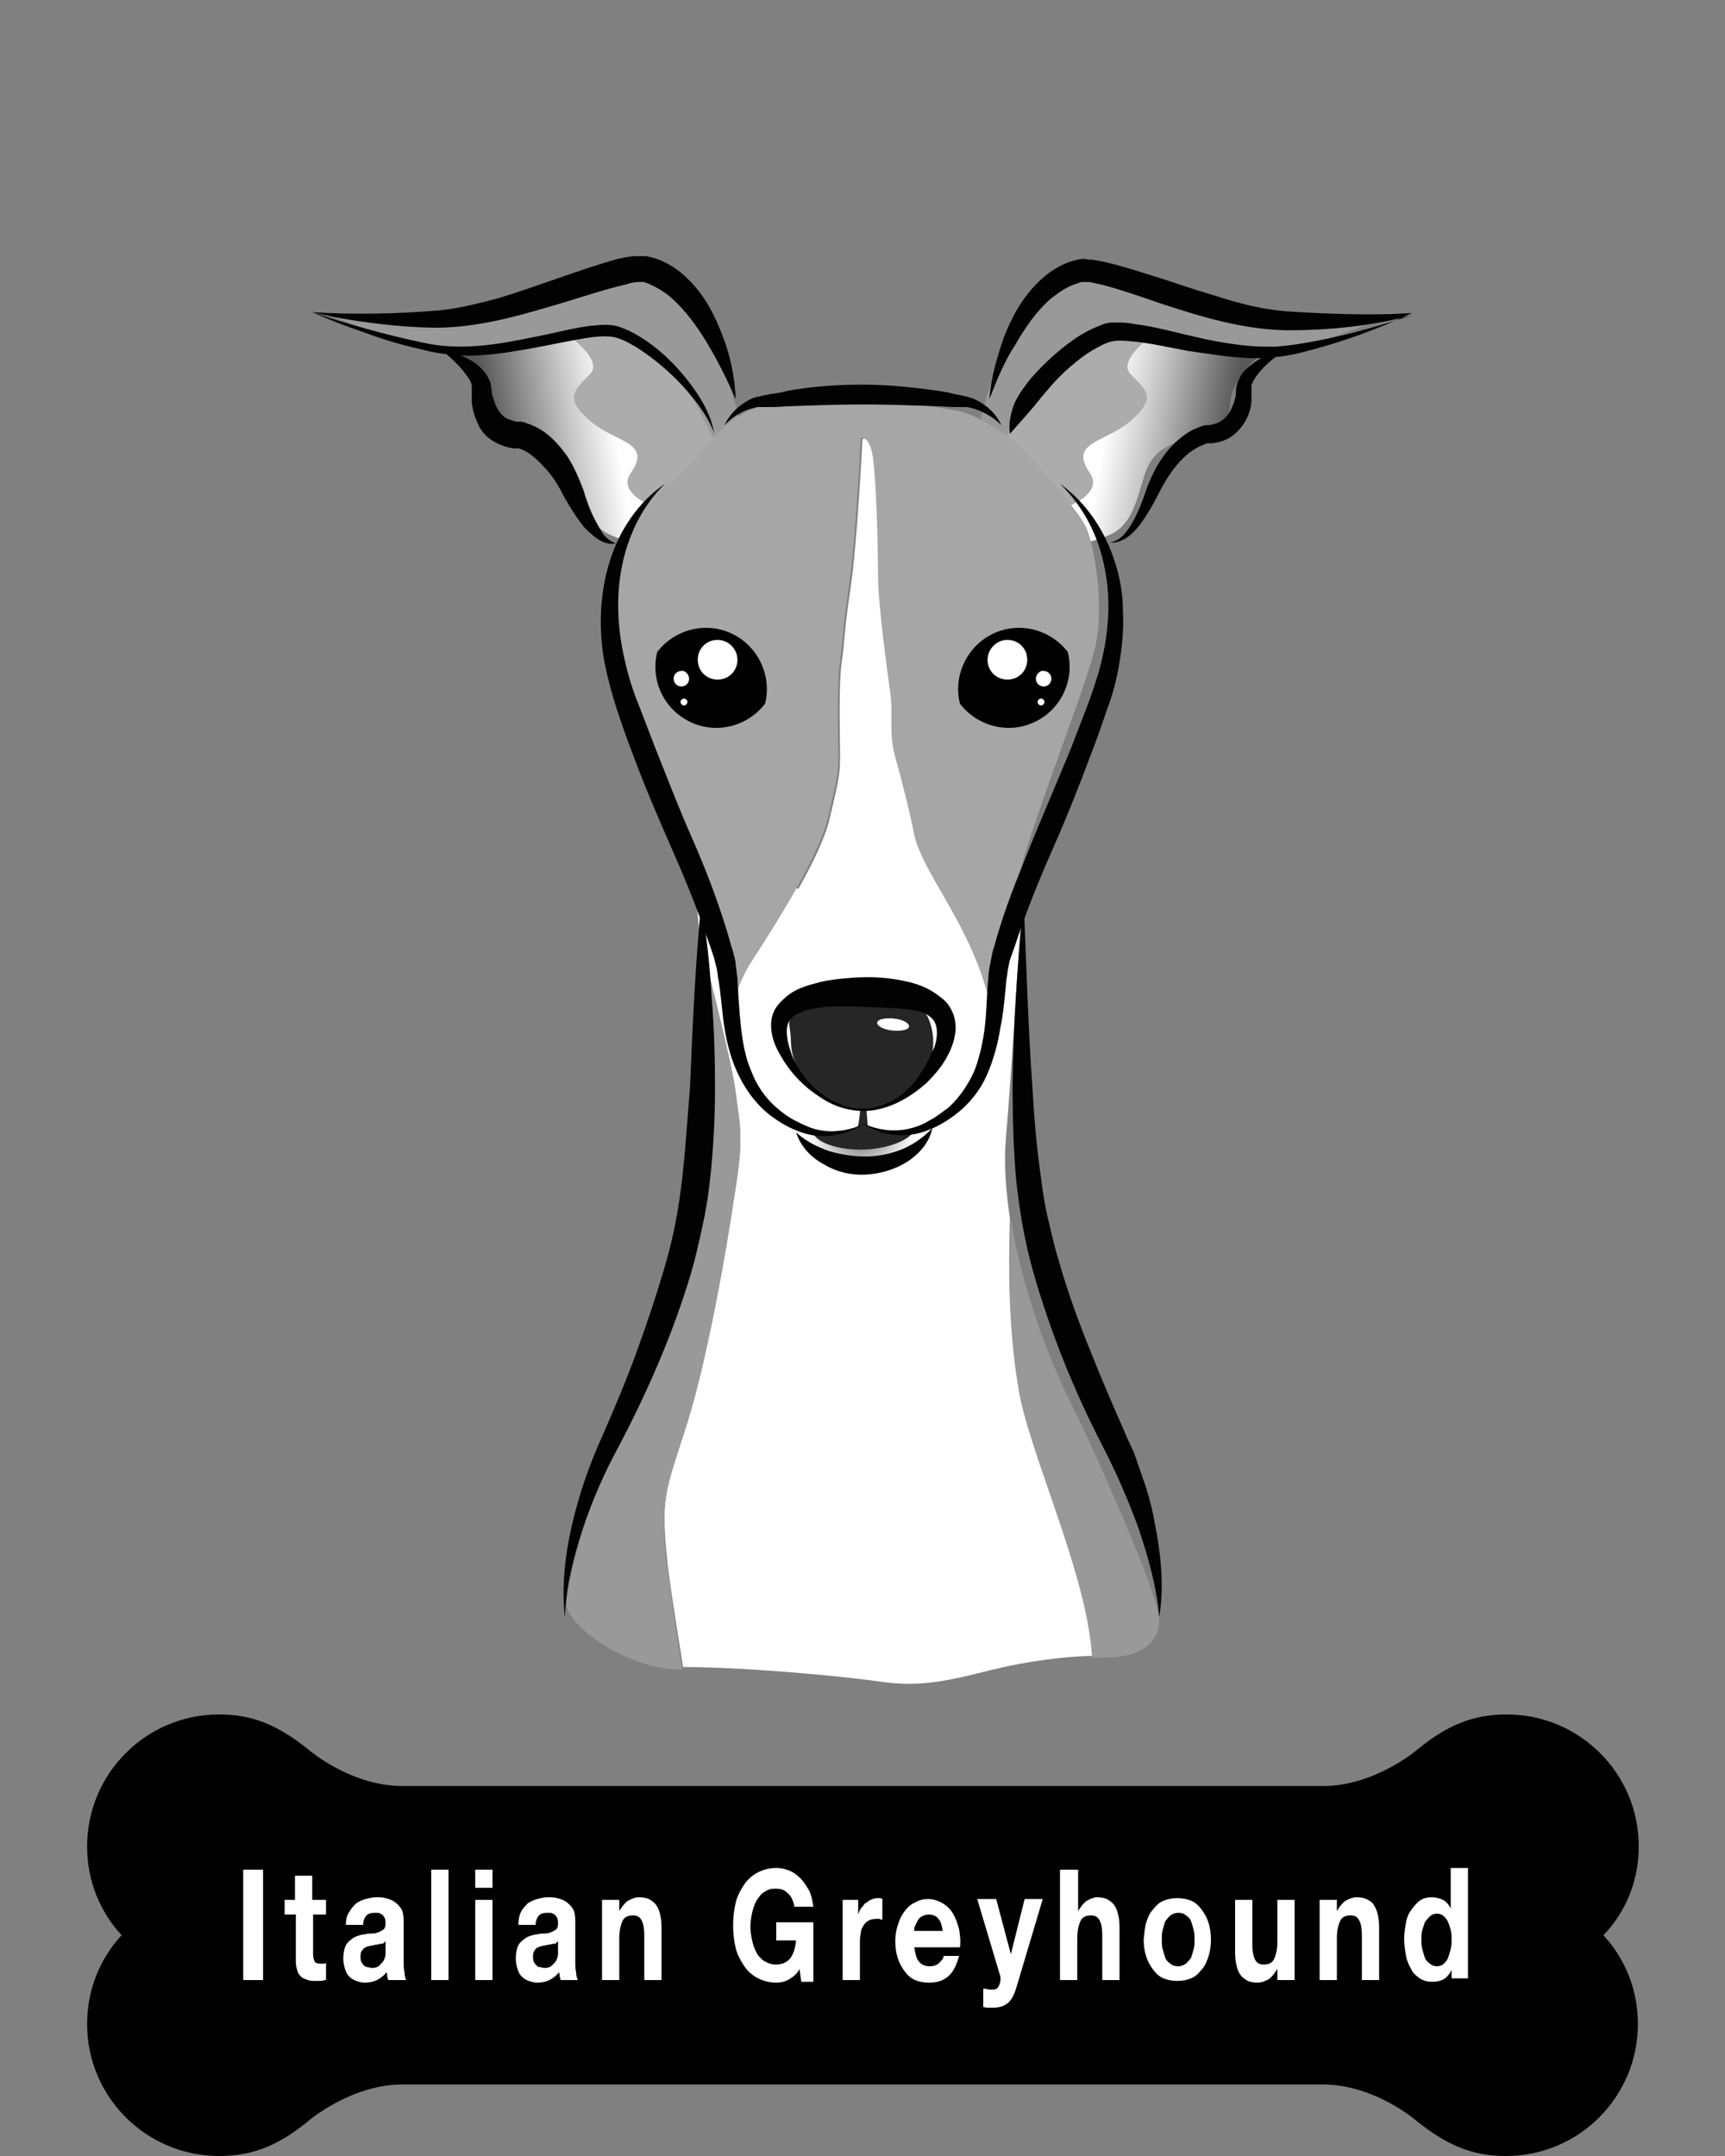 <?xml version="1.0" encoding="utf-8"?>
<!-- Generator: Adobe Illustrator 22.1.0, SVG Export Plug-In . SVG Version: 6.00 Build 0)  -->
<svg version="1.1" id="Layer_1" xmlns="http://www.w3.org/2000/svg" xmlns:xlink="http://www.w3.org/1999/xlink" x="0px" y="0px"
	 viewBox="0 0 200 250" style="enable-background:new 0 0 200 250;" xml:space="preserve">
<rect x="0" y="0" width="200" height="250" fill="#808080" stroke="none"/>
<style type="text/css">
	.st0{fill:#999999;}
	.st1{fill:#FFFFFF;}
	.st2{fill:url(#SVGID_1_);}
	.st3{fill:url(#SVGID_2_);}
	.st4{fill:#ACACAC;}
	.st5{fill:url(#SVGID_3_);}
	.st6{fill:#A6A6A6;}
	.st7{fill:#262626;}
	.st8{fill:#020202;}
</style>
<g>
	<g>
		<g>
			<path class="st0" d="M124.1,162.6c-3.2-6.5-5.8-14.4-6.9-21.2c-0.2,6.2-0.2,13.2,0.7,19.3c1,7.4,8.1,21.6,8.6,31.5
				c0.6,0,1.2,0,1.7,0c3.6,0,6.2-1.4,6.2-4.3C134.4,184.9,127,168.4,124.1,162.6z"/>
			<path class="st1" d="M117.1,141.3c-0.5-3.3-0.7-6.4-0.5-9c0.7-7.9,1.9-28.1,1.9-28.1l-37.9-1.7c0,0,0.2,2.3,0.5,6
				c1.7,6.7,3.7,14.8,4.1,17.5c0.7,5,1,6,0,12.2c-1,6.2-3.1,18.9-5.5,26.6c-2.4,7.7-3.1,8.4-2.4,15.6c0.2,2.3,1,7.3,1.9,12.9
				c0,0,0,0,0.1,0c6.7,0,18,1,22.8,1.7c4.8,0.7,8.2-0.2,13-1.4c4.1-1,8.2-1.5,11.5-1.6c-0.6-9.8-7.6-24.1-8.6-31.5
				C117,154.5,116.9,147.6,117.1,141.3z"/>
		</g>
		<path class="st0" d="M79.7,165c2.4-7.7,4.6-20.4,5.5-26.6c1-6.2,0.7-7.2,0-12.2c-0.4-2.8-2.4-10.8-4.1-17.5
			c0.5,7.8,1.2,21.7-0.5,30.7c-2.4,13.2-6.5,20.4-9.1,26.4c-2.6,6-6,18.2-5.8,20.4c0.2,2.2,6.7,7.4,13.4,7.4
			c-0.9-5.7-1.6-10.6-1.9-12.9C76.6,173.4,77.3,172.6,79.7,165z"/>
	</g>
	<g>
		<radialGradient id="SVGID_1_" cx="99.77" cy="130.951" r="8.344" gradientUnits="userSpaceOnUse">
			<stop  offset="3.592810e-02" style="stop-color:#595959"/>
			<stop  offset="7.533018e-02" style="stop-color:#656565"/>
			<stop  offset="0.318" style="stop-color:#A6A6A6"/>
			<stop  offset="0.523" style="stop-color:#D6D6D6"/>
			<stop  offset="0.678" style="stop-color:#F4F4F4"/>
			<stop  offset="0.766" style="stop-color:#FFFFFF"/>
		</radialGradient>
		<circle class="st2" cx="100.1" cy="123.9" r="11"/>
		<g>
			<linearGradient id="SVGID_2_" gradientUnits="userSpaceOnUse" x1="57.422" y1="52.533" x2="75.608" y2="49.386">
				<stop  offset="0" style="stop-color:#595959"/>
				<stop  offset="0.488" style="stop-color:#C6C6C6"/>
				<stop  offset="0.766" style="stop-color:#FFFFFF"/>
			</linearGradient>
			<path class="st3" d="M51.8,39.9c0,0,4.5,3.3,4.9,6.3c0.3,3,0.9,3.3,4.2,4.4c3.3,1,4.9,1.7,5.8,4.5c0.9,2.8,1.4,5.6,3.8,6.8
				c2.4,1.2,5.6,1.4,5.6,1.4l8.2-12.9c0,0-2.4-10.5-7.9-12.9C71.1,35,51.8,39.9,51.8,39.9z"/>
			<path class="st4" d="M64.4,37.8c0,0,5.9,3.7,4,5.6c-1.9,1.9-3,2.8,0,5.4c3,2.6,7.3,2.4,4.7,6.1c-1.3,1.9,1.4,3.5,3.1,4
				c1.7,0.5,8.9,2.1,8.9,2.1l-1.1-12.8c0,0-2.3-6.8-6.5-9.8C73.5,35.5,66.7,37.9,64.4,37.8z"/>
			<path class="st0" d="M85.9,49.5c0,0-0.9-4.9-3.5-10c-2.6-5.1-6.3-9.4-11.2-7c-4.9,2.4-16.6,4.5-18.9,4.5
				c-2.3,0-14.5-0.7-14.5-0.7s9.8,4.5,14.7,4.5s14.7-3.1,17.1-2.6c2.4,0.5,8,3.3,9.3,5.4c1.2,2.1,4.7,8.9,4.7,8.9L85.9,49.5z"/>
		</g>
		<g>
			
				<linearGradient id="SVGID_3_" gradientUnits="userSpaceOnUse" x1="20.638" y1="52.534" x2="38.824" y2="49.386" gradientTransform="matrix(-1 0 0 1 162.688 0)">
				<stop  offset="0" style="stop-color:#595959"/>
				<stop  offset="0.488" style="stop-color:#C6C6C6"/>
				<stop  offset="0.766" style="stop-color:#FFFFFF"/>
			</linearGradient>
			<path class="st5" d="M147.6,39.9c0,0-4.5,3.3-4.9,6.3c-0.3,3-0.9,3.3-4.2,4.4c-3.3,1-4.9,1.7-5.8,4.5c-0.9,2.8-1.4,5.6-3.8,6.8
				c-2.4,1.2-5.6,1.4-5.6,1.4l-8.2-12.9c0,0,2.4-10.5,7.9-12.9C128.4,35,147.6,39.9,147.6,39.9z"/>
			<path class="st4" d="M135.1,37.8c0,0-5.9,3.7-4,5.6c1.9,1.9,3,2.8,0,5.4c-3,2.6-7.3,2.4-4.7,6.1c1.3,1.9-1.4,3.5-3.1,4
				c-1.7,0.5-8.9,2.1-8.9,2.1l1-12.8c0,0,2.3-6.8,6.5-9.8C126,35.5,132.8,37.9,135.1,37.8z"/>
			<path class="st0" d="M113.5,49.5c0,0,0.9-4.9,3.5-10c2.6-5.1,6.3-9.4,11.2-7c4.9,2.4,16.6,4.5,18.9,4.5c2.3,0,14.5-0.7,14.5-0.7
				s-9.8,4.5-14.7,4.5c-4.9,0-14.7-3.1-17.1-2.6c-2.4,0.5-8,3.3-9.3,5.4c-1.2,2.1-4.7,8.9-4.7,8.9L113.5,49.5z"/>
		</g>
		<g>
			<path class="st1" d="M104,87.9c-0.8-2.9-0.2-4.7-0.6-7.6c-0.4-2.9-1.4-10.2-1.4-13.5c0-3.3-0.2-11-0.6-13.7
				c-0.4-2.7-1.4-2.2-1.4-2.2s-0.6,12.1-1.4,17.4c-0.8,5.3-0.6,5.7-1,8.4s-0.2,8.8-0.2,11c0,2.2-0.2,2.9-1.2,7.2
				c-1,4.3-5.5,11.5-8.8,16.6c-1,1.5-1.6,3-2.1,4.5c0.3,2.2,0.4,4,0.4,4.7c0,1.8,2,8.3,5.3,9.6c3.3,1.3,5.9,2.2,9.2,0.1
				c10.6,4.8,14.5-6.9,15.4-11.3c-1.3-10.2-8.1-17.1-9.2-22.1C105.6,93.8,104.8,90.7,104,87.9z"/>
			<path class="st6" d="M125.8,60.9c-1-2-7.2-9.2-8.8-10.2c-1.6-1-3.9-2.7-6.1-3.1c-2.2-0.4-10.8-1.6-10.8-1.6s-9.4,0.8-10.8,0.8
				c-1.4,0-5.1,1.8-7.4,4.9c-2.2,3.1-5.1,4.9-6.7,6.3c-1.6,1.4-6.3,12.5-3.3,21.3c3.1,8.8,9.2,22.1,11,26.8c1.1,2.8,1.8,6.7,2.2,9.8
				c0.5-1.4,1.1-3,2.1-4.5c3.3-5.1,7.8-12.3,8.8-16.6c1-4.3,1.2-4.9,1.2-7.2c0-2.2-0.2-8.4,0.2-11s0.2-3.1,1-8.4
				c0.8-5.3,1.4-17.4,1.4-17.4s1-0.4,1.4,2.2c0.4,2.7,0.6,10.4,0.6,13.7c0,3.3,1,10.6,1.4,13.5c0.4,2.9-0.2,4.7,0.6,7.6
				c0.8,2.9,1.6,6,2.2,9c1.1,5,7.9,11.9,9.2,22.1c0.1-0.5,0.2-1,0.2-1.3c0.2-2.9,1.8-11.2,2.7-15.7c0.8-4.5,7.2-20.7,8.6-25.8
				C128.3,71.1,126.9,62.9,125.8,60.9z"/>
		</g>
		<path class="st7" d="M99.9,128.6c0,0-3.7-0.2-5.5-2.2c-1.8-2-2.7-3.7-2.7-5.7c0-2-1-2.7,1.6-3.7c2.7-1,7.4-1.6,9.4-1
			c2,0.6,4.1,0.2,4.9,2c0.8,1.8,0.8,3.9,0,5.5C106.8,125.1,104.2,128.8,99.9,128.6z"/>
		<path class="st1" d="M105.4,119c0,0.4-0.9,0.6-1.9,0.5c-1-0.1-1.8-0.5-1.8-0.9c0-0.4,0.9-0.6,1.9-0.5
			C104.6,118.2,105.4,118.6,105.4,119z"/>
		<path class="st7" d="M105.8,131.2c-0.1,0.8-2.7,2.1-6,2.1c-3.3,0-5.4-1.1-5.5-2c0,0,5,0,5.2-0.8c0.2-1.1,0.3-2.6,0.3-2.6h0.6
			l0.2,2.6C100.6,130.6,103.2,132,105.8,131.2z"/>
	</g>
	<g>
		<path class="st8" d="M81.3,104.8c0.6,3.5,1,7.1,1.2,10.7c0.3,3.6,0.4,7.2,0.4,10.7c0,3.6-0.2,7.2-0.6,10.8
			c-0.2,1.8-0.5,3.6-0.9,5.4c-0.4,1.8-0.8,3.6-1.3,5.3c-2.1,7-5,13.6-8.3,19.9c-1.7,3.1-3.1,6.3-4.2,9.6c-1.1,3.3-2,6.8-2.1,10.4
			c0,0,0,0,0,0c0,0,0,0,0,0c-0.4-3.6,0-7.2,0.8-10.7c0.8-3.5,2-7,3.5-10.3c1.4-3.2,2.8-6.5,4-9.8c1.2-3.3,2.3-6.6,3.3-10
			c1-3.4,1.6-6.7,2-10.2c0.4-3.5,0.6-7,0.9-10.5C80.3,119,80.6,111.9,81.3,104.8C81.3,104.8,81.3,104.8,81.3,104.8
			C81.3,104.8,81.3,104.8,81.3,104.8z"/>
		<path class="st8" d="M118.7,104.8c0.3,7.1,0.5,14.3,1,21.3c0.2,3.5,0.5,7.1,1,10.5c0.2,1.7,0.5,3.5,0.9,5.1c0.4,1.7,0.8,3.4,1.3,5
			c1,3.4,2.2,6.7,3.5,9.9c1.3,3.3,2.7,6.5,4.1,9.7c0.3,0.8,0.8,1.6,1.1,2.5c0.3,0.9,0.6,1.7,0.9,2.6c0.6,1.7,1.1,3.5,1.4,5.3
			c0.7,3.5,1.1,7.3,0.5,10.8c0,0,0,0,0,0c0,0,0,0,0,0c-0.3-3.6-1.3-7-2.4-10.3c-1.2-3.3-2.6-6.5-4.2-9.6c-3.3-6.4-6-13.1-8-20.1
			c-1-3.5-1.6-7.1-2-10.8c-0.3-3.6-0.4-7.2-0.4-10.8C117.5,119,117.9,111.9,118.7,104.8C118.7,104.8,118.7,104.8,118.7,104.8
			C118.7,104.8,118.7,104.8,118.7,104.8z"/>
	</g>
	<g>
		<g>
			<path class="st8" d="M85.3,46.3c-1-2.3-2.1-4.5-3.3-6.5c-1.2-2-2.6-3.9-4.2-5.3c-0.8-0.7-1.7-1.2-2.6-1.6
				c-0.2-0.1-0.6-0.2-0.5-0.2c-0.2,0-0.4,0-0.6,0c-0.5,0-1,0.1-1.6,0.3c-2.2,0.5-4.6,1.3-6.9,2c-4.7,1.4-9.5,2.9-14.7,3
				c-2.5,0-4.9-0.2-7.4-0.5c-2.4-0.3-4.9-0.7-7.3-1.3l0,0l0,0c4.2,1.4,8.4,2.6,12.7,3.5c4.3,1,8.6,0.3,12.9-0.6
				c2.2-0.4,4.3-1,6.5-1.3c1.1-0.1,2.3-0.3,3.5,0.1c1.2,0.4,2.2,1,3.1,1.6c1.9,1.3,3.5,2.9,4.9,4.7c1.4,1.8,2.6,3.8,3,6c0,0,0,0,0,0
				c0,0,0,0,0,0c-0.8-2.1-2.2-3.8-3.6-5.4c-1.5-1.6-3.1-3-4.9-4.2c-0.9-0.6-1.8-1.1-2.7-1.4c-0.9-0.3-2-0.2-3-0.1
				c-2.1,0.3-4.3,0.8-6.5,1.2c-2.2,0.4-4.4,0.8-6.6,0.9c-1.1,0.1-2.3,0-3.4-0.1c-1.1-0.1-2.2-0.3-3.3-0.6c-2.2-0.5-4.3-1.1-6.4-1.9
				c-2.1-0.7-4.2-1.5-6.2-2.4c0,0,0,0,0,0l0,0h0c4.9,0.3,9.8,0.2,14.6-0.2c2.3-0.2,4.6-0.8,6.9-1.4c2.3-0.7,4.6-1.5,6.9-2.3
				c2.3-0.8,4.6-1.6,7.1-2.3c0.6-0.1,1.3-0.3,2-0.3c0.4,0,0.8,0,1.2,0c0.6,0.1,0.8,0.2,1.2,0.3c1.4,0.5,2.6,1.3,3.6,2.3
				c2,1.9,3.2,4.3,4.1,6.7C84.7,41.3,85.2,43.8,85.3,46.3C85.3,46.3,85.3,46.3,85.3,46.3C85.3,46.3,85.3,46.3,85.3,46.3z"/>
			<path class="st8" d="M51.2,40.6c1.4,0.2,2.7,0.7,3.9,1.5c0.6,0.5,1.2,1,1.6,1.9c0.1,0.2,0.2,0.4,0.2,0.7C57,45,57,45.2,57,45.4
				c0,0.3,0.1,0.5,0.2,0.8c0.3,1.1,0.8,1.9,1.5,2.3c0.4,0.2,0.8,0.3,1.2,0.4l0.2,0c0.1,0,0.1,0,0.3,0c0.3,0,0.5,0.1,0.7,0.2
				c0.4,0.1,0.8,0.3,1.2,0.5c1.5,0.8,2.5,2,3.4,3.2c0.8,1.2,1.4,2.6,1.9,3.9c0.4,1.3,0.8,2.5,1.4,3.6c0.3,0.6,0.6,1.1,0.9,1.6
				c0.4,0.5,0.9,0.9,1.5,1.1c0,0,0,0,0,0c0,0,0,0,0,0c-0.7,0.2-1.5-0.1-2.1-0.5c-0.6-0.4-1.1-0.9-1.6-1.4c-0.9-1.1-1.6-2.3-2.3-3.5
				c-0.6-1.2-1.2-2.2-2-3.1c-0.8-0.9-1.6-1.7-2.5-2.2c-0.2-0.1-0.4-0.2-0.7-0.3C60.2,52,60.1,52,60,52c0,0-0.1,0-0.2,0l-0.2,0
				c-0.8-0.1-1.7-0.4-2.5-0.9c-0.8-0.5-1.4-1.2-1.7-2c-0.4-0.8-0.6-1.6-0.7-2.4c0-0.4,0-0.8,0-1.2c0-0.2,0-0.3,0-0.4
				c0-0.1,0-0.2,0-0.3c0-0.4-0.3-0.9-0.7-1.4C53.3,42.4,52.3,41.5,51.2,40.6C51.2,40.7,51.2,40.6,51.2,40.6
				C51.2,40.6,51.2,40.6,51.2,40.6z"/>
			<path class="st8" d="M77.1,56.1c-2.7,2.6-4.3,6.1-5,9.6c-0.7,3.5-0.5,7.2,0.3,10.7c0.4,1.8,0.9,3.5,1.6,5.2l2,5.2
				c1.4,3.5,2.7,6.9,4.2,10.3c1.5,3.4,2.9,7,4,10.6c0.3,0.9,0.5,1.8,0.8,2.7c0.1,0.4,0.3,1,0.3,1.5c0.1,0.5,0.1,1,0.2,1.5
				c0.1,1.9,0.2,3.8,0.4,5.6c0.2,1.8,0.5,3.6,1.2,5.2c0.6,1.6,1.6,3.1,3,4.3c0.7,0.6,1.4,1.1,2.2,1.5c0.8,0.4,1.6,0.8,2.5,1
				c1.8,0.4,3.7,0.1,5.4-0.7c0,0,0,0,0,0c0,0,0,0,0,0c-1.6,1-3.5,1.6-5.5,1.4c-1-0.1-1.9-0.4-2.8-0.8c-0.9-0.4-1.7-0.9-2.5-1.5
				c-1.6-1.2-2.8-2.8-3.7-4.6c-0.9-1.8-1.4-3.7-1.7-5.6c-0.3-1.9-0.4-3.8-0.7-5.6c-0.1-0.4-0.1-0.9-0.2-1.3
				c-0.1-0.4-0.2-0.7-0.3-1.2c-0.3-0.9-0.6-1.8-0.9-2.6c-1.2-3.5-2.6-6.9-4.1-10.3c-1.5-3.4-3-6.9-4.3-10.4
				c-0.7-1.8-1.3-3.5-1.9-5.3c-0.6-1.8-1.1-3.7-1.5-5.6c-0.7-3.8-0.6-7.8,0.5-11.5C71.7,61.6,74,58.2,77.1,56.1
				C77.1,56.1,77.1,56.1,77.1,56.1C77.1,56.1,77.1,56.1,77.1,56.1z"/>
			<path class="st8" d="M110.8,119.4c-0.1,1.3-0.6,2.5-1.2,3.5c-0.6,1-1.4,1.9-2.2,2.7c-1.7,1.5-3.7,2.7-5.9,3.1
				c-2.2,0.4-4.5-0.2-6.3-1.4c-1.9-1.2-3.5-2.8-4.7-4.9c-0.6-1-1.1-2.2-1.1-3.5c0-0.8,0.2-1.5,0.6-2.1c0.4-0.6,1-1.1,1.5-1.5
				c1.1-0.8,2.4-1.1,3.5-1.4c1.2-0.3,2.3-0.4,3.5-0.5c2.3-0.2,4.6-0.1,7,0.5c1.2,0.3,2.4,0.8,3.5,1.7c0.6,0.4,1.1,1,1.4,1.7
				C110.7,117.9,110.8,118.6,110.8,119.4L110.8,119.4z M108.6,119.3c-0.1-0.8-0.5-1.3-1.2-1.7c-0.7-0.4-1.6-0.5-2.6-0.6
				c-2-0.2-4.1-0.2-6.2-0.3c-2.1,0-4.2,0-5.8,0.7c-0.8,0.3-1.3,0.8-1.5,1.5c-0.2,0.8,0,1.9,0.3,2.8c0.3,1,0.8,1.9,1.4,2.8
				c0.6,0.9,1.4,1.7,2.2,2.3c1.7,1.3,4,2.1,6.2,1.6c2.2-0.5,4-1.9,5.2-3.7c0.6-0.9,1.1-1.8,1.5-2.8
				C108.5,121.2,108.7,120.2,108.6,119.3L108.6,119.3z"/>
			<path class="st8" d="M114.7,46.3c0.2-2.5,0.9-4.9,1.7-7.2c0.9-2.3,2.1-4.6,4.1-6.5c0.9-0.9,2.1-1.7,3.4-2.2
				c0.4-0.1,0.6-0.2,1.1-0.3c0.4-0.1,0.8-0.1,1.2,0c0.7,0,1.4,0.2,2,0.3c2.5,0.6,4.8,1.4,7.1,2.1c2.3,0.8,4.6,1.5,6.9,2.2
				c2.3,0.7,4.6,1.2,6.9,1.4c4.8,0.3,9.7,0.5,14.6,0.2h0c0,0,0,0,0,0l0,0c-4,1.9-8.2,3.4-12.5,4.5c-1.1,0.3-2.2,0.5-3.3,0.6
				c-1.1,0.1-2.3,0.2-3.4,0.1c-2.3-0.1-4.5-0.5-6.7-0.8c-2.2-0.4-4.3-0.9-6.4-1.1c-1.1-0.1-2-0.2-2.9,0.1c-0.8,0.3-1.7,0.8-2.6,1.4
				c-1.7,1.2-3.3,2.7-4.6,4.3c-0.7,0.8-1.3,1.6-2,2.4c-0.7,0.8-1.4,1.6-2.2,2.5c0,0,0,0,0,0c0,0,0,0,0,0c-0.2-1.2,0.1-2.4,0.5-3.5
				c0.5-1.1,1.2-2,1.9-2.9c1.5-1.7,3.2-3.3,5.1-4.6c1-0.7,2-1.2,3.3-1.7c0.2-0.1,0.7-0.2,1-0.2c0.3,0,0.7,0,1,0
				c0.6,0,1.2,0.1,1.8,0.2c2.3,0.3,4.4,0.9,6.6,1.4c2.1,0.5,4.3,0.9,6.4,1.1c1.1,0.1,2.1,0.1,3.2,0.1c1.1-0.1,2.1-0.2,3.2-0.4
				c4.3-0.7,8.5-1.9,12.8-3.3l0,0l0,0c-4.8,1.3-9.7,1.8-14.7,1.8c-5.2-0.1-10-1.6-14.6-3.1c-2.3-0.8-4.6-1.6-6.9-2.2
				c-0.6-0.1-1.1-0.3-1.6-0.3c-0.2,0-0.5,0-0.7,0c0,0-0.4,0.1-0.6,0.2c-1,0.3-1.9,0.9-2.8,1.6c-1.7,1.4-3.1,3.4-4.3,5.5
				C116.5,41.8,115.6,44,114.7,46.3C114.7,46.3,114.7,46.3,114.7,46.3C114.7,46.3,114.7,46.3,114.7,46.3z"/>
			<path class="st8" d="M148.8,40.7c-1.1,0.8-2.1,1.6-2.9,2.6c-0.4,0.5-0.7,1-0.8,1.4c0,0.1,0,0.2,0,0.3c0,0.1,0,0.2,0,0.4
				c0,0.4,0,0.8,0,1.1c-0.1,1.5-0.9,3.1-2.3,4.1c-0.7,0.5-1.5,0.7-2.3,0.8l-0.2,0c-0.1,0-0.2,0-0.2,0c-0.1,0-0.2,0-0.4,0.1
				c-0.2,0.1-0.5,0.2-0.7,0.3c-1,0.5-1.9,1.3-2.7,2.3c-0.8,1-1.4,2-2,3.2c-0.6,1.2-1.3,2.4-2.1,3.5c-0.4,0.5-0.9,1.1-1.5,1.5
				c-0.6,0.4-1.3,0.7-2,0.6c0,0,0,0,0,0c0,0,0,0,0,0c0.7-0.1,1.2-0.5,1.6-0.9c0.4-0.5,0.8-1,1.1-1.6c0.6-1.1,1.1-2.4,1.5-3.6
				c0.9-2.5,2.4-5.2,5.1-6.8c0.3-0.2,0.7-0.3,1.1-0.5c0.2-0.1,0.4-0.1,0.6-0.2c0.1,0,0.2,0,0.3,0l0.2,0c0.5-0.1,1-0.2,1.4-0.5
				c0.8-0.5,1.3-1.5,1.6-2.6c0.1-0.3,0.1-0.6,0.1-0.9c0-0.1,0-0.4,0.1-0.6c0-0.2,0.1-0.4,0.2-0.6c0.3-0.8,0.9-1.4,1.5-1.8
				C146.1,41.4,147.5,40.9,148.8,40.7C148.8,40.6,148.8,40.6,148.8,40.7C148.8,40.7,148.8,40.7,148.8,40.7z"/>
			<path class="st8" d="M116.1,49.3c-1-1-2.3-1.7-3.5-2c-0.3-0.1-0.6-0.1-0.9-0.1l-1.1,0c-0.7,0-1.4-0.1-2.1-0.1
				c-2.8-0.1-5.6-0.2-8.4-0.2c-2.8,0-5.6,0.1-8.4,0.2c-0.7,0-1.4,0.1-2.1,0.1l-1.1,0l-0.3,0l-0.2,0c-0.2,0-0.3,0-0.5,0.1
				c-1.3,0.2-2.5,1-3.5,2c0,0,0,0,0,0c0,0,0,0,0,0c0.6-1.3,1.7-2.4,3.2-3.1c0.2-0.1,0.4-0.1,0.6-0.2L88,46l0.3-0.1l1-0.2
				c0.7-0.1,1.4-0.2,2.1-0.4c2.8-0.5,5.7-0.7,8.6-0.7c2.9,0,5.8,0.3,8.6,0.7c0.7,0.1,1.4,0.2,2.1,0.4l1,0.2c0.4,0.1,0.8,0.2,1.1,0.3
				C114.4,46.9,115.5,48,116.1,49.3C116.1,49.3,116.1,49.3,116.1,49.3C116.1,49.3,116.1,49.3,116.1,49.3z"/>
			<path class="st8" d="M122.9,56.1c3.1,2.2,5.3,5.6,6.4,9.2c0.6,1.8,0.9,3.8,0.9,5.7c0.1,1.9-0.1,3.9-0.4,5.8
				c-0.3,1.9-0.8,3.8-1.5,5.6c-0.6,1.8-1.2,3.5-1.9,5.3c-1.3,3.5-2.7,7-4.2,10.4c-1.5,3.4-2.9,6.8-4.1,10.3
				c-0.3,0.9-0.6,1.8-0.9,2.6c-0.2,0.5-0.2,0.8-0.3,1.2c-0.1,0.4-0.1,0.9-0.2,1.3c-0.2,1.8-0.3,3.7-0.7,5.6
				c-0.3,1.9-0.8,3.8-1.6,5.6c-0.8,1.8-2.1,3.4-3.7,4.6c-0.8,0.6-1.6,1.1-2.5,1.5c-0.9,0.4-1.8,0.7-2.8,0.8
				c-1.9,0.2-3.9-0.3-5.5-1.4c0,0,0,0,0,0c0,0,0,0,0,0c1.7,0.8,3.6,1.1,5.4,0.7c0.9-0.2,1.7-0.5,2.5-1c0.8-0.4,1.5-1,2.2-1.5
				c1.3-1.2,2.3-2.7,3-4.3c0.6-1.6,1-3.4,1.2-5.2c0.2-1.8,0.2-3.6,0.4-5.6c0-0.5,0.1-1,0.2-1.5c0.1-0.5,0.2-1.1,0.3-1.5
				c0.3-0.9,0.5-1.8,0.8-2.7c1.1-3.6,2.6-7.1,4-10.6c1.4-3.4,2.9-6.9,4.3-10.3l2-5.2c0.6-1.7,1.2-3.4,1.6-5.2
				c0.8-3.5,1-7.2,0.2-10.8C127.3,62.1,125.6,58.7,122.9,56.1C122.9,56.1,122.9,56.1,122.9,56.1C122.9,56.1,122.9,56.1,122.9,56.1z"
				/>
			<path class="st8" d="M108.1,130.8c-0.3,1.6-1.5,3-2.9,3.9c-1.4,0.9-3.1,1.4-4.8,1.5c-1.7,0.1-3.4-0.3-4.9-1.2
				c-1.5-0.8-2.7-2.1-3.2-3.7c0,0,0,0,0,0c0,0,0,0,0,0c1.2,1.1,2.5,1.7,3.9,2.2c1.4,0.4,2.8,0.6,4.2,0.6c1.4,0,2.8-0.3,4.1-0.8
				C105.7,132.8,107,132,108.1,130.8C108.1,130.8,108.1,130.8,108.1,130.8C108.1,130.8,108.1,130.8,108.1,130.8z"/>
		</g>
		<g>
			<g>
				<path d="M84.9,73.5c-3.1-1.5-6.7-0.5-8.7,2.1c-0.8,3.2,0.7,6.6,3.8,8.1c3.1,1.5,6.7,0.5,8.7-2.1C89.5,78.5,88,75,84.9,73.5z"/>
				<path class="st1" d="M85.5,76.5c0,1.3-1,2.3-2.3,2.3s-2.3-1-2.3-2.3c0-1.3,1-2.3,2.3-2.3S85.5,75.3,85.5,76.5z"/>
				<path class="st1" d="M79.9,78.7c0,0.5-0.4,0.9-0.9,0.9c-0.5,0-0.9-0.4-0.9-0.9s0.4-0.9,0.9-0.9C79.4,77.7,79.9,78.2,79.9,78.7z"
					/>
				<path class="st1" d="M79.7,81.4c0,0.2-0.2,0.4-0.4,0.4c-0.2,0-0.4-0.2-0.4-0.4c0-0.2,0.2-0.4,0.4-0.4
					C79.5,81,79.7,81.2,79.7,81.4z"/>
			</g>
			<g>
				<path d="M115.1,73.5c3.1-1.5,6.7-0.5,8.7,2.1c0.8,3.2-0.7,6.6-3.8,8.1c-3.1,1.5-6.7,0.5-8.7-2.1C110.5,78.5,112,75,115.1,73.5z"
					/>
				<path class="st1" d="M114.5,76.5c0,1.3,1,2.3,2.3,2.3s2.3-1,2.3-2.3c0-1.3-1-2.3-2.3-2.3S114.5,75.3,114.5,76.5z"/>
				<path class="st1" d="M120.1,78.7c0,0.5,0.4,0.9,0.9,0.9c0.5,0,0.9-0.4,0.9-0.9s-0.4-0.9-0.9-0.9
					C120.6,77.7,120.1,78.2,120.1,78.7z"/>
				<path class="st1" d="M120.3,81.4c0,0.2,0.2,0.4,0.4,0.4c0.2,0,0.4-0.2,0.4-0.4c0-0.2-0.2-0.4-0.4-0.4
					C120.5,81,120.3,81.2,120.3,81.4z"/>
			</g>
		</g>
	</g>
	<path d="M190,214.1c0-8.5-6.9-15.3-15.3-15.3c-4,0-7,1.3-10.4,4.1c0,0-4.9,4.2-10.9,4.2H100H46.7c-6.1,0-10.9-4.2-10.9-4.2
		c-3.5-2.8-6.4-4.1-10.4-4.1c-8.5,0-15.3,6.9-15.3,15.3c0,4,1.5,7.6,4,10.3c-2.5,2.7-4,6.3-4,10.3c0,8.5,6.9,15.3,15.3,15.3
		c4,0,7-1.3,10.4-4.1c0,0,4.9-4.2,10.9-4.2H100h53.3c6.1,0,10.9,4.2,10.9,4.2c3.5,2.8,6.4,4.1,10.4,4.1c8.5,0,15.3-6.9,15.3-15.3
		c0-4-1.5-7.6-4-10.3C188.5,221.7,190,218.1,190,214.1z"/>
	<g>
		<g>
			<g>
				<path class="st1" d="M30.5,216.8v12.8h-2.3v-12.8H30.5z"/>
				<path class="st1" d="M37.8,220.3v1.7h-1.5v4.6c0,0.4,0.1,0.7,0.2,0.9c0.1,0.1,0.3,0.2,0.7,0.2c0.1,0,0.2,0,0.3,0
					c0.1,0,0.2,0,0.3-0.1v2c-0.2,0-0.4,0.1-0.6,0.1c-0.2,0-0.4,0-0.6,0c-0.3,0-0.6,0-0.9-0.1c-0.3-0.1-0.5-0.2-0.7-0.3
					c-0.2-0.2-0.4-0.4-0.5-0.7c-0.1-0.3-0.2-0.7-0.2-1.1V222H33v-1.7h1.2v-2.8h2v2.8H37.8z"/>
				<path class="st1" d="M40.5,221.7c0.2-0.4,0.5-0.7,0.8-1c0.3-0.2,0.7-0.4,1.1-0.5c0.4-0.1,0.8-0.2,1.2-0.2c0.4,0,0.8,0,1.1,0.1
					c0.4,0.1,0.7,0.2,1,0.4c0.3,0.2,0.6,0.5,0.8,0.8c0.2,0.3,0.3,0.8,0.3,1.4v4.8c0,0.4,0,0.8,0.1,1.2c0,0.4,0.1,0.7,0.2,0.9H45
					c0-0.1-0.1-0.3-0.1-0.4c0-0.1,0-0.3-0.1-0.5c-0.3,0.4-0.7,0.7-1.1,0.9c-0.4,0.2-0.9,0.3-1.4,0.3c-0.4,0-0.7-0.1-1-0.2
					c-0.3-0.1-0.6-0.3-0.8-0.5c-0.2-0.2-0.4-0.5-0.5-0.9c-0.1-0.3-0.2-0.8-0.2-1.2c0-0.5,0.1-1,0.2-1.3c0.1-0.3,0.3-0.6,0.6-0.8
					c0.2-0.2,0.5-0.4,0.8-0.5c0.3-0.1,0.6-0.2,0.9-0.2c0.3-0.1,0.6-0.1,0.9-0.1c0.3,0,0.6-0.1,0.8-0.2c0.2-0.1,0.4-0.2,0.5-0.3
					c0.1-0.1,0.2-0.3,0.2-0.6c0-0.3,0-0.5-0.1-0.7c-0.1-0.2-0.2-0.3-0.3-0.4c-0.1-0.1-0.3-0.1-0.4-0.2c-0.2,0-0.3,0-0.5,0
					c-0.4,0-0.7,0.1-0.9,0.3c-0.2,0.2-0.4,0.6-0.4,1.1h-2C40.1,222.6,40.2,222.1,40.5,221.7z M44.5,225.3c-0.1,0.1-0.3,0.1-0.4,0.1
					c-0.1,0-0.3,0.1-0.5,0.1c-0.2,0-0.3,0.1-0.5,0.1c-0.2,0-0.3,0.1-0.5,0.1c-0.1,0.1-0.3,0.1-0.4,0.2c-0.1,0.1-0.2,0.2-0.3,0.4
					c-0.1,0.2-0.1,0.4-0.1,0.6c0,0.2,0,0.4,0.1,0.6c0.1,0.2,0.2,0.3,0.3,0.4c0.1,0.1,0.2,0.2,0.4,0.2c0.2,0,0.3,0.1,0.5,0.1
					c0.4,0,0.7-0.1,0.9-0.3c0.2-0.2,0.4-0.4,0.5-0.6c0.1-0.2,0.2-0.5,0.2-0.7c0-0.2,0-0.4,0-0.6v-1
					C44.7,225.1,44.6,225.2,44.5,225.3z"/>
				<path class="st1" d="M52,216.8v12.8h-2v-12.8H52z"/>
				<path class="st1" d="M55.1,218.9v-2.1h2v2.1H55.1z M57.1,220.3v9.3h-2v-9.3H57.1z"/>
				<path class="st1" d="M60.4,221.7c0.2-0.4,0.5-0.7,0.8-1c0.3-0.2,0.7-0.4,1.1-0.5c0.4-0.1,0.8-0.2,1.2-0.2c0.4,0,0.8,0,1.1,0.1
					c0.4,0.1,0.7,0.2,1,0.4c0.3,0.2,0.6,0.5,0.8,0.8c0.2,0.3,0.3,0.8,0.3,1.4v4.8c0,0.4,0,0.8,0.1,1.2c0,0.4,0.1,0.7,0.2,0.9H65
					c0-0.1-0.1-0.3-0.1-0.4c0-0.1,0-0.3-0.1-0.5c-0.3,0.4-0.7,0.7-1.1,0.9c-0.4,0.2-0.9,0.3-1.4,0.3c-0.4,0-0.7-0.1-1-0.2
					c-0.3-0.1-0.6-0.3-0.8-0.5c-0.2-0.2-0.4-0.5-0.5-0.9c-0.1-0.3-0.2-0.8-0.2-1.2c0-0.5,0.1-1,0.2-1.3c0.1-0.3,0.3-0.6,0.6-0.8
					c0.2-0.2,0.5-0.4,0.8-0.5c0.3-0.1,0.6-0.2,0.9-0.2c0.3-0.1,0.6-0.1,0.9-0.1c0.3,0,0.6-0.1,0.8-0.2c0.2-0.1,0.4-0.2,0.5-0.3
					c0.1-0.1,0.2-0.3,0.2-0.6c0-0.3,0-0.5-0.1-0.7c-0.1-0.2-0.2-0.3-0.3-0.4c-0.1-0.1-0.3-0.1-0.4-0.2c-0.2,0-0.3,0-0.5,0
					c-0.4,0-0.7,0.1-0.9,0.3c-0.2,0.2-0.4,0.6-0.4,1.1h-2C60.1,222.6,60.2,222.1,60.4,221.7z M64.5,225.3c-0.1,0.1-0.3,0.1-0.4,0.1
					c-0.1,0-0.3,0.1-0.5,0.1c-0.2,0-0.3,0.1-0.5,0.1c-0.2,0-0.3,0.1-0.5,0.1c-0.1,0.1-0.3,0.1-0.4,0.2c-0.1,0.1-0.2,0.2-0.3,0.4
					c-0.1,0.2-0.1,0.4-0.1,0.6c0,0.2,0,0.4,0.1,0.6c0.1,0.2,0.2,0.3,0.3,0.4c0.1,0.1,0.2,0.2,0.4,0.2c0.2,0,0.3,0.1,0.5,0.1
					c0.4,0,0.7-0.1,0.9-0.3c0.2-0.2,0.4-0.4,0.5-0.6c0.1-0.2,0.2-0.5,0.2-0.7c0-0.2,0-0.4,0-0.6v-1
					C64.7,225.1,64.6,225.2,64.5,225.3z"/>
				<path class="st1" d="M71.8,220.3v1.3h0c0.3-0.5,0.6-0.9,1-1.2c0.4-0.2,0.8-0.4,1.3-0.4c0.5,0,1,0.1,1.3,0.3
					c0.3,0.2,0.6,0.4,0.8,0.8c0.2,0.3,0.3,0.7,0.4,1.2c0.1,0.5,0.1,1,0.1,1.6v5.7h-2v-5.2c0-0.8-0.1-1.3-0.3-1.7
					c-0.2-0.4-0.5-0.6-1-0.6c-0.6,0-1,0.2-1.2,0.6c-0.2,0.4-0.4,1.1-0.4,2v4.9h-2v-9.3H71.8z"/>
				<path class="st1" d="M91.5,229.5c-0.5,0.3-1,0.4-1.5,0.4c-0.8,0-1.5-0.2-2.1-0.5c-0.6-0.3-1.2-0.8-1.6-1.4
					c-0.4-0.6-0.8-1.3-1-2.1c-0.2-0.8-0.3-1.7-0.3-2.6c0-1,0.1-1.8,0.3-2.7c0.2-0.8,0.6-1.5,1-2.1c0.4-0.6,1-1.1,1.6-1.4
					c0.6-0.3,1.3-0.5,2.1-0.5c0.5,0,1,0.1,1.5,0.3c0.5,0.2,0.9,0.5,1.3,0.9c0.4,0.4,0.7,0.9,1,1.4c0.3,0.6,0.4,1.2,0.5,1.9h-2.2
					c-0.1-0.7-0.4-1.3-0.8-1.6c-0.4-0.4-0.8-0.5-1.4-0.5c-0.5,0-0.9,0.1-1.3,0.4c-0.4,0.2-0.6,0.6-0.9,1c-0.2,0.4-0.4,0.9-0.5,1.4
					c-0.1,0.5-0.2,1.1-0.2,1.6c0,0.5,0.1,1.1,0.2,1.6c0.1,0.5,0.3,1,0.5,1.4c0.2,0.4,0.5,0.7,0.9,1c0.4,0.2,0.8,0.4,1.3,0.4
					c0.7,0,1.3-0.2,1.7-0.7c0.4-0.5,0.6-1.2,0.7-2.1h-2.3v-2.1h4.3v6.9h-1.4l-0.2-1.5C92.5,228.8,92,229.2,91.5,229.5z"/>
				<path class="st1" d="M99.5,220.3v1.7h0c0.1-0.3,0.2-0.6,0.4-0.8c0.2-0.2,0.3-0.5,0.6-0.6c0.2-0.2,0.4-0.3,0.7-0.4
					c0.2-0.1,0.5-0.1,0.7-0.1c0.1,0,0.3,0,0.4,0.1v2.4c-0.1,0-0.2,0-0.3-0.1c-0.1,0-0.3,0-0.4,0c-0.4,0-0.7,0.1-0.9,0.2
					c-0.3,0.2-0.5,0.4-0.6,0.6c-0.2,0.3-0.3,0.6-0.3,0.9c-0.1,0.4-0.1,0.7-0.1,1.2v4.2h-2v-9.3H99.5z"/>
				<path class="st1" d="M106.5,227.4c0.3,0.4,0.7,0.6,1.3,0.6c0.4,0,0.8-0.1,1.1-0.4c0.3-0.3,0.5-0.5,0.5-0.8h1.8
					c-0.3,1.1-0.7,1.9-1.3,2.4c-0.6,0.5-1.3,0.7-2.2,0.7c-0.6,0-1.1-0.1-1.6-0.3c-0.5-0.2-0.9-0.6-1.2-1c-0.3-0.4-0.6-0.9-0.8-1.5
					c-0.2-0.6-0.3-1.3-0.3-2c0-0.7,0.1-1.3,0.3-1.9c0.2-0.6,0.4-1.1,0.8-1.6c0.3-0.4,0.7-0.8,1.2-1c0.5-0.3,1-0.4,1.5-0.4
					c0.6,0,1.2,0.2,1.7,0.5c0.5,0.3,0.9,0.7,1.2,1.2c0.3,0.5,0.5,1.1,0.7,1.8c0.1,0.7,0.2,1.3,0.1,2.1H106
					C106.1,226.4,106.2,227,106.5,227.4z M108.8,222.5c-0.2-0.3-0.6-0.5-1.1-0.5c-0.3,0-0.6,0.1-0.8,0.2c-0.2,0.1-0.4,0.3-0.5,0.5
					c-0.1,0.2-0.2,0.4-0.3,0.6c-0.1,0.2-0.1,0.4-0.1,0.6h3.3C109.2,223.3,109.1,222.8,108.8,222.5z"/>
				<path class="st1" d="M116.8,232.3c-0.4,0.3-0.9,0.5-1.6,0.5c-0.2,0-0.4,0-0.6,0c-0.2,0-0.4,0-0.6-0.1v-2.1c0.2,0,0.4,0,0.6,0.1
					c0.2,0,0.4,0,0.6,0c0.3,0,0.5-0.2,0.6-0.4c0.1-0.2,0.2-0.5,0.2-0.8c0-0.2,0-0.4-0.1-0.6l-2.6-8.7h2.2l1.7,6.4h0l1.6-6.4h2.1
					l-3.1,10.4C117.5,231.5,117.2,232,116.8,232.3z"/>
				<path class="st1" d="M125,216.8v4.8h0c0.3-0.5,0.6-0.9,1-1.2c0.4-0.2,0.8-0.4,1.2-0.4c0.5,0,1,0.1,1.3,0.3
					c0.3,0.2,0.6,0.4,0.8,0.8c0.2,0.3,0.3,0.7,0.4,1.2c0.1,0.5,0.1,1,0.1,1.6v5.7h-2v-5.2c0-0.8-0.1-1.3-0.3-1.7
					c-0.2-0.4-0.5-0.6-1-0.6c-0.6,0-1,0.2-1.2,0.6c-0.2,0.4-0.4,1.1-0.4,2v4.9h-2v-12.8H125z"/>
				<path class="st1" d="M132.9,222.9c0.2-0.6,0.4-1.1,0.8-1.5c0.3-0.4,0.7-0.8,1.2-1c0.5-0.2,1-0.3,1.6-0.3c0.6,0,1.1,0.1,1.6,0.3
					c0.5,0.2,0.9,0.6,1.2,1c0.3,0.4,0.6,0.9,0.8,1.5c0.2,0.6,0.3,1.3,0.3,2c0,0.7-0.1,1.4-0.3,2c-0.2,0.6-0.4,1.1-0.8,1.5
					c-0.3,0.4-0.7,0.8-1.2,1c-0.5,0.2-1,0.3-1.6,0.3c-0.6,0-1.1-0.1-1.6-0.3c-0.5-0.2-0.9-0.6-1.2-1c-0.3-0.4-0.6-0.9-0.8-1.5
					c-0.2-0.6-0.3-1.3-0.3-2C132.7,224.2,132.7,223.5,132.9,222.9z M134.8,226c0.1,0.4,0.2,0.7,0.3,1c0.1,0.3,0.3,0.5,0.6,0.7
					c0.2,0.2,0.5,0.3,0.9,0.3c0.3,0,0.6-0.1,0.9-0.3c0.2-0.2,0.4-0.4,0.6-0.7c0.1-0.3,0.2-0.6,0.3-1c0.1-0.4,0.1-0.7,0.1-1.1
					c0-0.4,0-0.7-0.1-1.1c-0.1-0.4-0.2-0.7-0.3-1c-0.1-0.3-0.3-0.5-0.6-0.7c-0.2-0.2-0.5-0.3-0.9-0.3c-0.3,0-0.6,0.1-0.9,0.3
					c-0.2,0.2-0.4,0.4-0.6,0.7c-0.1,0.3-0.2,0.6-0.3,1c-0.1,0.4-0.1,0.7-0.1,1.1C134.7,225.3,134.7,225.7,134.8,226z"/>
				<path class="st1" d="M148.1,229.6v-1.3h0c-0.3,0.5-0.6,0.9-1,1.2c-0.4,0.2-0.8,0.4-1.3,0.4c-0.5,0-1-0.1-1.3-0.3
					c-0.3-0.2-0.6-0.4-0.8-0.8c-0.2-0.3-0.3-0.7-0.4-1.2c-0.1-0.5-0.1-1-0.1-1.6v-5.7h2v5.2c0,0.8,0.1,1.3,0.3,1.7
					c0.2,0.4,0.5,0.6,1,0.6c0.6,0,1-0.2,1.2-0.6c0.2-0.4,0.4-1.1,0.4-2v-4.9h2v9.3H148.1z"/>
				<path class="st1" d="M155,220.3v1.3h0c0.3-0.5,0.6-0.9,1-1.2c0.4-0.2,0.8-0.4,1.3-0.4c0.5,0,1,0.1,1.3,0.3
					c0.4,0.2,0.6,0.4,0.8,0.8c0.2,0.3,0.3,0.7,0.4,1.2c0.1,0.5,0.1,1,0.1,1.6v5.7h-2v-5.2c0-0.8-0.1-1.3-0.3-1.7
					c-0.2-0.4-0.5-0.6-1-0.6c-0.6,0-1,0.2-1.2,0.6c-0.2,0.4-0.4,1.1-0.4,2v4.9h-2v-9.3H155z"/>
				<path class="st1" d="M168.3,228.4c-0.2,0.5-0.6,0.9-0.9,1.1c-0.4,0.2-0.8,0.3-1.3,0.3c-0.6,0-1-0.1-1.5-0.4
					c-0.4-0.3-0.8-0.6-1-1.1c-0.3-0.5-0.5-1-0.6-1.6c-0.1-0.6-0.2-1.2-0.2-1.9c0-0.6,0.1-1.2,0.2-1.8c0.1-0.6,0.3-1.1,0.6-1.5
					c0.3-0.4,0.6-0.8,1-1.1c0.4-0.3,0.9-0.4,1.4-0.4c0.4,0,0.9,0.1,1.3,0.3c0.4,0.2,0.7,0.6,0.9,1h0v-4.7h2v12.8h-1.9L168.3,228.4
					L168.3,228.4z M168.2,223.8c-0.1-0.4-0.2-0.7-0.3-0.9c-0.1-0.3-0.3-0.5-0.5-0.7c-0.2-0.2-0.5-0.3-0.8-0.3
					c-0.3,0-0.6,0.1-0.8,0.3c-0.2,0.2-0.4,0.4-0.6,0.7c-0.1,0.3-0.2,0.6-0.3,0.9c-0.1,0.4-0.1,0.7-0.1,1.1c0,0.4,0,0.7,0.1,1.1
					c0.1,0.4,0.2,0.7,0.3,1c0.1,0.3,0.3,0.5,0.6,0.7c0.2,0.2,0.5,0.3,0.8,0.3c0.3,0,0.6-0.1,0.8-0.3c0.2-0.2,0.4-0.4,0.5-0.7
					c0.1-0.3,0.2-0.6,0.3-1c0.1-0.4,0.1-0.7,0.1-1.1C168.3,224.5,168.3,224.2,168.2,223.8z"/>
			</g>
		</g>
	</g>
</g>
</svg>
